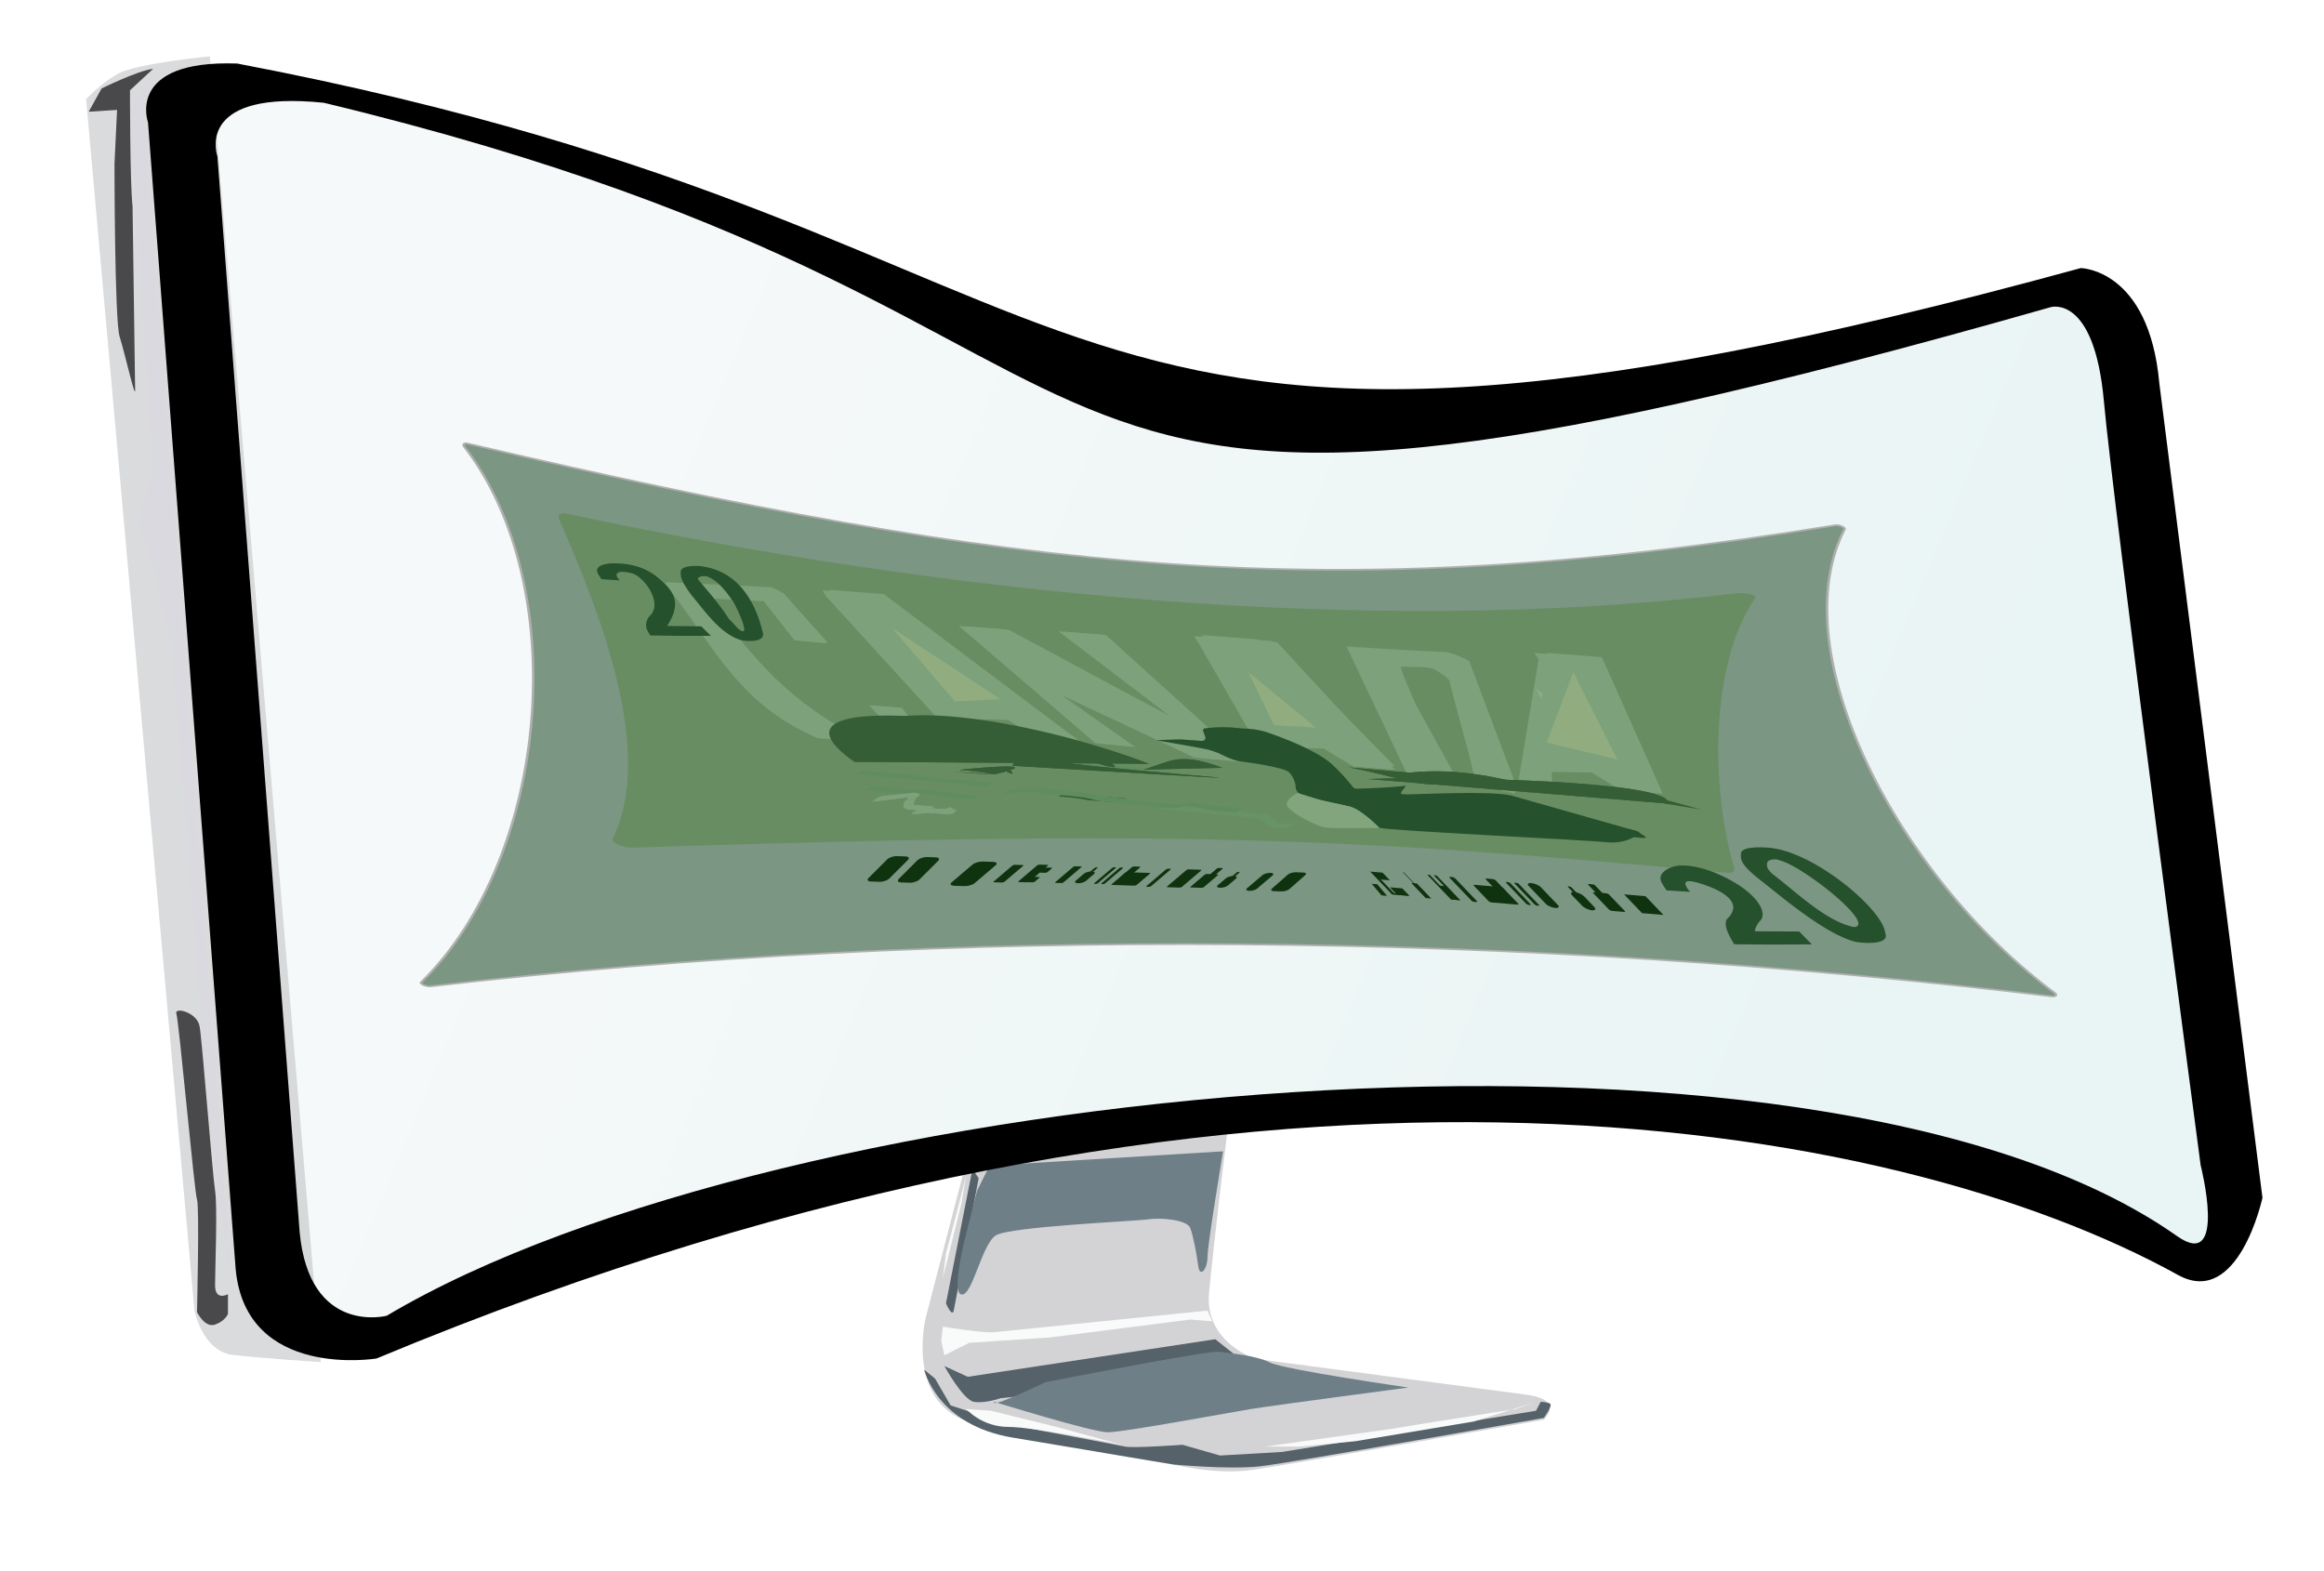 <svg xmlns="http://www.w3.org/2000/svg" width="502.857" height="340" xmlns:v="https://vecta.io/nano"><style><![CDATA[.B{color-interpolation-filters:sRGB}.C{fill:#7da27b}.D{fill:#91ad80}.E{fill:#608d60}.F{fill:#0f320f}.G{fill:#365e36}.H{fill:#25512c}]]></style><defs><filter id="A" x="-.072" y="-.004" width="1.143" height="1.008" class="B"><feGaussianBlur stdDeviation=".392"/></filter><filter id="B" x="-.61" y="-.07" width="2.22" height="1.139" class="B"><feGaussianBlur stdDeviation="1.721"/></filter><filter id="C" x="-.354" y="-.049" width="1.708" height="1.098" class="B"><feGaussianBlur stdDeviation="1.243"/></filter><filter id="D" x="-.017" y="-.125" width="1.034" height="1.251" class="B"><feGaussianBlur stdDeviation=".963"/></filter><filter id="E" x="-.055" y="-.291" width="1.11" height="1.583" class="B"><feGaussianBlur stdDeviation="1.442"/></filter><filter id="F" x="-.412" y="-.108" width="1.823" height="1.216" class="B"><feGaussianBlur stdDeviation="1.215"/></filter><filter id="G" x="-.101" y="-.215" width="1.202" height="1.431" class="B"><feGaussianBlur stdDeviation="2.423"/></filter><filter id="H" x="-.147" y="-.87" width="1.294" height="2.74" class="B"><feGaussianBlur stdDeviation="5.506"/></filter><filter id="I" x="-.041" y="-.287" width="1.082" height="1.574" class="B"><feGaussianBlur stdDeviation="1.009"/></filter><filter id="J" x="-.052" y="-.258" width="1.103" height="1.516" class="B"><feGaussianBlur stdDeviation=".725"/></filter><filter id="K" x="-.204" y="-.053" width="1.409" height="1.106" class="B"><feGaussianBlur stdDeviation=".431"/></filter><filter id="L" x="-.018" y="-.124" width="1.036" height="1.248" class="B"><feGaussianBlur stdDeviation=".437"/></filter><linearGradient id="M" x1="12.639" y1="-3.207" x2="123.211" y2="41.961" gradientUnits="userSpaceOnUse"><stop offset="0" stop-color="#f6f9f9"/><stop offset="1" stop-color="#e9f4f4"/></linearGradient><path id="N" d="M7.788 20.411c.129.174.221.266.449.399.165.097.341.139.511.209.099.039.108.085.108.136.018.004-.008.02.005.029.051.036.234.081.285.092.141.05.288.052.426.124.071.041.116.096.155.149s.103.059.169.078c.169.042.334.074.491.084.062.003.12.001.178-.001.02-.008.106.009.119-.001.006-.005.001-.015.002-.022.044-.019.11-.025.171-.027.054-.003.11-.001.173.009l.664.073c.137.017.26.012.395.025l.352-.005c.275 0 .573.037.865.066l.423.028h.069l-.303.315h0l-.069-.003-.425-.036-.857-.057c-.118.003-.233.01-.36-.001l-.397-.027-.666-.071a1.02 1.02 0 0 0-.158.003c-.055.008-.112.014-.144.043l-.153.003c-.06 0-.12.001-.185-.007-.164-.019-.335-.056-.507-.098-.085-.024-.201-.053-.247-.128-.025-.037-.051-.081-.102-.111-.126-.055-.27-.067-.397-.11-.115-.03-.359-.084-.403-.198-.001-.015-.014-.035-.005-.045s.055.005-.011-.023c-.175-.07-.355-.126-.524-.224-.246-.145-.342-.235-.489-.422l.392-.249z"/><path id="O" d="M13.455 20.739l1.484.042 1.069.001.798.014.521.06c.109.019.208.02.308.022.133.011.246-.015.385.01.102-.001.21.152.26.214.078.103.178.21.321.279.091.036.153.028.204.002.036-.016.1-.002.142-.011.017-.003.03-.012.045-.017l.067-.01c.077-.015.163-.021.248-.027.019-.001-.279.318-.279.318h0a2.01 2.01 0 0 0-.254.03l-.25.045a.46.46 0 0 1-.271-.049 1.15 1.15 0 0 1-.366-.314c-.016-.021-.101-.132-.13-.147-.017-.009-.028.017-.048-.005-.129-.008-.248 0-.375-.005a1.83 1.83 0 0 1-.321-.029l-.508-.056-.793-.012-1.06-.011-1.505-.033.308-.308z"/><path id="P" d="M11.337 20.848l-.87-.004-.389.002c-.059.001-.11.006-.177-.008-.019-.009-.024.006-.039.002s-.034-.016-.051-.02c-.06-.015-.185-.025-.243-.032a8.08 8.08 0 0 0-.703-.038l-.263-.002.3-.313h0l.263.005.711.044.339.047c.188.013.361-.001.545.006l.877-.004-.3.314z"/><path id="Q" d="M4.764 21.386c-.349-.006-.688.002-1.047-.018l-1.268-.098c-.148-.014-.304-.045-.394.011-.15.042-.335.045-.516.051l-.429.006c-.226-.003-.448 0-.679-.01l-.48-.037-.036-.025.38-.263h0l-.03-.02.463.039.681.003.423-.004c.178-.008.36-.014.497-.067.118-.03.27-.003.422.015l1.259.1 1.053.005-.299.313z"/><path id="R" d="M5.347 20.455l-1.141-.006c-.394-.006-.776.007-1.175-.007l-.523-.024-.995-.055-.202-.005-.298.014-1.042-.037-.559-.024.303-.311h0l.552.031 1.041.03.307-.019.201.012.985.064.519.025 1.175.005 1.153-.006-.299.313z"/><path id="S" d="M6.299 20.606c.183-.109.447-.145.672-.216.156-.042.322-.074.491-.102.077-.005.161 0 .243.001l.671.018c.061-.009.156.033.22.032l.217.001.398-.001c.147-.005.308.016.465.026.168.015.321.005.499.041.11.034.216.055.321.074l.259.048c.058.009.11.008.163.008.149-.004.308.008.46.01l.698.066c.219.029.42.028.62.026l.267-.005a.88.88 0 0 1 .254.02c.112.029.188.011.277.003.152-.017.323-.01.476-.027a.9.9 0 0 0 .267-.058c.059-.037.027-.021.097-.047.072-.044.159-.07.264-.08l.405-.007c.09-.002.132-.01.239.03.054 0 .115.029.173.043.072.018.147.027.218.04a2.77 2.77 0 0 0 .397.034l.286.001.251-.001.148-.001c.022-.01.067.025.071.012s.029-.016.061-.013l.089.001-.303.315h0c-.029-.001-.058-.001-.086.001s-.039.018-.075.005-.026-.003-.06-.004l-.146-.001h-.251c-.096 0-.192 0-.29-.003-.132-.007-.266-.017-.408-.044l-.407-.09c-.077-.019-.139-.008-.208-.011-.135-.001-.271-.001-.395.013a.96.96 0 0 0-.249.088c-.11.049-.229.087-.38.093l-.477.028c-.094.009-.187.013-.304-.017-.085-.014-.157-.006-.234-.007l-.264.002c-.202-.001-.407-.007-.625-.034l-.694-.061-.463-.006a.95.95 0 0 1-.179-.018l-.259-.048-.32-.074c-.169-.028-.32-.02-.484-.038l-.464-.018h-.397c-.076 0-.15.005-.233-.006-.072-.019-.14-.024-.209-.032-.232-.02-.446-.012-.666-.013-.08 0-.163-.003-.233.009-.166.025-.326.056-.476.099-.233.067-.488.116-.671.229l.272-.331z"/><path id="T" d="M2.401 11.382l1.336 3.332 1.889-.049z"/><path id="U" d="M.539 21.682c.46-.161.956-.287 1.456-.409.05-.076.431-.03.336.109-.068.185-.367.273-.467.415-.076.107.227-.165.357-.235.021-.011-.019.038-.029.057-.07.102-.084.229-.064.37.025.018-.008.036.012.055.024-.022.056-.017.084-.015.238.008-.024.002.236.007.103.03.395-.038.476-.002.03.013.053.038.08.058.071.308-.34.435-.668.503-.557.172-.086-.226.199-.353.071-.061.179-.064.307-.068l.953-.023c.223.008.667-.16-.273.222-.016.006-.044-.031-.068-.045s-.048-.025-.072-.038l.364-.288h0c.545.302.083.498-.26.47-.328-.006-.629.022-.948.028-.118.008-.207.033-.285.082-.199.077-.11.055.128-.286.024-.035.234.014.25-.034.062-.016.216-.092.178-.056-.09.085-.202.154-.299.234-.016.013.043-.017.055-.032s-.006-.034.006-.043.036.002.054.003c-.158-.023-.322.002-.485-.01-.116-.003-.431.024-.461-.138-.027-.147-.024-.282.039-.392.013-.016.024-.033.04-.047 1.175-1.05-.249.33.095-.193.043-.041.009-.045.091-.014.008.003-.284.008-.247.032l-1.444.417.278-.34z"/><path id="V" d="M3.728 19.662c3.168.038 1.198-.176.308-.147.819-.248 4.029-1.002 1.64.098"/><path id="W" d="M6.424 19.515c.065-.336-.362-.193-.458-.245"/><path id="X" d="M6.406 18.976c20.563-.542.761.025.269-.81"/><path id="Y" d="M9.959 18.29c3.017 1.098-1.53-1.666 0 0z"/><path id="Z" d="M10.267 18.143c-.157.023-.35 0-.524 0"/><path id="a" d="M12.321 18.565l.612-.381c.637-.397 1.162-.886 2.918-.139"/><path id="b" d="M22.434 18.045c3.016-.535 13.794-1.469 13.543.095"/><path id="c" d="M29.599 17.655c-4.008-1.185-5.861.08-6.267-.003"/><path id="d" d="M26.275 17.448c-.539 1.305-2.424.273-4.768-.069"/><path id="e" d="M19.34 19.319s-.765.588-.315 1.078 1.341 1.029 1.749 1.029 2.338-.245 2.338-.245-.85-1.078-1.358-1.225-1.124-.196-1.665-.392l-.749-.245z"/><path id="f" d="M28.662-12.593h.302c.036 0 .065.029.065.065v1.365c0 .036-.029.065-.065.065h-.302c-.036 0-.065-.029-.065-.065v-1.365c0-.036.029-.065.065-.065z"/><path id="g" d="M20.873-12.164c.113 0 .204.093.204.207v.593c0 .115-.091.207-.204.207s-.204-.093-.204-.207v-.593c0-.115.091-.207.204-.207z"/><path id="h" d="M20.868-12.516c.032 0 .058.026.058.059v.296c0 .033-.026.059-.058.059s-.058-.026-.058-.059v-.296c0-.033.026-.059.058-.059z"/><path id="i" d="M25.615-12.572h.026c.033 0 .059.026.059.059v1.306c0 .033-.026.059-.059.059h-.026c-.033 0-.059-.026-.059-.059v-1.306c0-.033.026-.059.059-.059z"/></defs><g transform="matrix(2.689 0 0 2.619 84.563 99.308)"><path d="M-17.373-24.322l3.475-6.147 6.147-.267 7.216 1.604 24.856 7.484 17.373 8.285 23.787 9.087L80.715-2.94l21.114-2.94 18.976-4.276 15.234-4.009s2.94 1.069 2.94 2.405 4.544 32.072 4.544 32.072l4.544 38.754-1.069 5.345-1.871 2.138-6.414-3.475-19.778-6.949-29.4-3.207-14.165 1.069-16.838 1.336-17.373 2.673-19.511 5.345L4.276 69.49l-6.682 3.475-6.414-2.94-1.069-7.216s-9.087-86.328-7.484-87.13z" fill="url(#M)"/><g transform="matrix(1.781 .141 -.099 1.254 1.4 -3.236)"><rect width="47.221" height="23.447" x="-19.241" y="8.815" ry="2.122" transform="matrix(1 0 .587 .81 21.972 .63)" rx="6.533" fill="#005300" fill-opacity=".431"/><path d="M-19.24.624C6.099 6.303 19.986 7.038 42.497-.931c.14-.05.461.079.42.222-2.375 8.292 3.585 22.4 11.137 29.309.11.1.031.231-.117.222-24.108-1.52-49.486.87-72.855 7.531-.146.042-.496-.094-.42-.222 5.361-8.99 5.301-26.783-.02-35.284-.079-.126-.028-.255.117-.222z" transform="translate(21.972 .63)" fill="#7b9682" stroke="#aeb0ae" stroke-width=".113" stroke-miterlimit="3.9"/><path transform="matrix(1 0 .563 .827 21.972 .63)" d="M-15.314 10.505h40.226v13.328h-40.226z" fill="#698d63"/><g transform="translate(21.972 .63)"><use href="#N" class="E"/><use href="#O" fill="#679366"/><use href="#P" class="G"/><g class="E"><use href="#Q"/><use href="#R"/><use href="#S"/></g><path d="M-14.549 4.709c17.337 3.378 36.468 4.062 52.807-.672.313-.091 1.005-.085.887.22-1.851 4.777-1.204 13.023.023 17.629.084.315.069.494-.258.487-17.785-.402-25.024.01-49.257 3.878-.322.051-1.007-.172-.921-.487 1.601-5.831-1.386-14.737-3.54-20.568-.113-.306-.063-.549.258-.487z" fill="#698d63"/><use href="#N" x="-0.668" y="-3.341" class="E"/><use href="#O" fill="#679366"/><use href="#P" class="G"/><g class="E"><use href="#Q"/><use href="#R"/><use href="#S"/></g><path d="M-3.828 11.854l1.432.049-2.151-2.989s-.467-.343-.641-.343l-4.702.196c2.254 3.334 3.591 7.494 7.458 9.376l5.151-.049-1.485-2.352H-.223l1.084 1.421-2.472.049c-3.175-2.289-4.496-5.042-6.349-7.661l2.613-.098zm1.341-3.47H.018l9.307 8.632H7.461l-1.4-1.029-1.39.098.043.833-1.373-.049-5.619-8.093" class="C"/><use href="#T" class="D"/><path d="M3.767 10.086l6.29 6.98 1.781.049-3.913-3.403 6.627 3.795 2.364.049-6.782-7.617H8.269l5.072 5.02-7.594-4.873zM14.1 9.569h2.505l6.968 7.496h-1.864l-1.4-1.029-1.39.098.043.833-1.373-.049-3.28-6.957" class="C"/><use href="#T" x="14.248" y="0.049" class="D"/><path d="M29.446 8.954h2.505l3.761 8.565h-1.864l-1.4-1.029-1.924.165.043.833-1.373-.049.461-8.093" class="C"/><use href="#T" x="27.255" y="-0.098" class="D"/><path d="M21.189 9.551l2.891 7.318 1.564-.098-1.99-5.652-.167-.588s1.323-.196 1.631 0 .808.588.825.784 1.289 6.24 1.289 6.24l1.998.57-2.69-8.329s-.708-.441-.966-.392-4.386.147-4.386.147zm-6.726-.088h2.505l6.634 7.83h-1.864l-1.4-1.029-1.39.098.043.833-1.373-.049-2.946-7.291" class="C"/><use href="#T" x="14.277" y="0.277" class="D"/><g class="C"><use href="#U"/><path d="M-3.762 11.787l1.432.049-2.151-2.989s-.467-.343-.641-.343l-4.702.196 7.392 9.443 5.151-.049-1.485-2.352H-.223l1.084 1.421-2.472.049c-3.293-1.91-4.47-4.995-6.282-7.728l2.613-.098zm1.008-3.336h2.505l9.574 8.565H7.461l-1.4-1.029-1.39.098.043.833-1.373-.049-5.886-8.026"/></g><path d="M.53 10.58l3.074 4.468 2.023-.383z" class="D"/><path d="M3.5 10.086l6.558 6.98 1.781.049-4.181-3.403 6.894 3.795 2.364.049-7.049-7.617H8.002l5.34 5.02-7.861-4.873zm11.602-.584h2.505l5.966 7.563h-1.864l-1.4-1.029-1.39.098.043.833-1.373-.049-2.278-7.024" class="C"/><use href="#T" x="14.248" y="0.049" class="D"/><path d="M29.98 8.887h2.505l3.159 8.432H33.78l-1.4-1.029-1.724.298.043.833-1.373-.049.862-8.093" class="C"/><path d="M31.26 10.014l-.936 4.735 3.225.753z" class="D"/><path d="M20.988 9.484l3.159 7.986 2.233.036-2.926-6.454-.167-.588s1.323-.196 1.631 0 .808.588.825.784 1.623 6.641 1.623 6.641l1.731.37-2.756-8.53s-.708-.441-.966-.392-4.386.147-4.386.147zm-5.657.046h2.505l5.765 7.764h-1.864l-1.4-1.029-1.39.098.043.833-1.373-.049-2.078-7.225" class="C"/><use href="#T" x="14.277" y="0.277" class="D"/><use href="#U" class="C"/><g class="G"><use href="#V"/><use href="#W"/><use href="#X"/><path d="M-.702 19.513c-1.403-5.085 7.964-3.692 13.246-1.357"/><use href="#Y"/><use href="#Z"/><path d="M9.692 17.898l6.65.098"/><path d="M16.051 17.996l-3.928.049"/><use href="#a"/><use href="#b"/><use href="#c"/><use href="#d"/><path d="M36.174 17.691l.421.468m1.259-.329l-.767.537"/><use href="#V"/><use href="#W"/><use href="#X"/><path d="M-.702 19.513c-5.303-4.598 7.964-3.692 13.246-1.357"/><use href="#Y"/><use href="#Z"/><path d="M9.692 17.898l6.65.098"/><path d="M16.051 17.996l-3.928.049"/><use href="#a"/><use href="#b"/><use href="#c"/><use href="#d"/><path d="M36.174 17.691l.421.468"/><path d="M37.517 18.365l-1.784-.502c-.029.075.079.196.118.294m.707.492l-.895-.225"/><path d="M35.578 18.389l2.228.762"/></g><path d="M13.51 16.575c1.477-.271 1.086-.156 1.794-.179.882.098.019-.752.36-.85s1.281-.343 2.064-.049 2.265.931 2.973 1.715 1.059 1.47 1.151 1.519.408.343.633.245 1.273-.098 1.564-.098 2.297-.049 3.279.196 7.198.802 7.365 1.047-.503.909-1.352.86-9.838.347-10.229.2-1.034-1.176-1.775-1.323-1.657-.294-1.906-.49-.226-.588-.226-.588-.142-.637-.392-.833-.849-.392-1.315-.392-1.116-.441-1.116-.441-.333-.147-.541-.196-2.331-.343-2.331-.343z" class="H"/><use href="#e" fill="#83a57d"/><path d="M12.775 16.575c1.477-.271 1.086-.156 1.794-.179.882.098.019-.752.36-.85s1.281-.343 2.064-.049 3 .931 3.708 1.715 1.059 1.47 1.151 1.519 2.012-.325 2.236-.423-.33.57-.039.57 3.9-.717 4.883-.472l5.828 1.715c.167.245.766.441-.083.392s-9.57.147-9.962 0-2.637-.508-3.378-.655-1.657-.294-1.906-.49-.226-.588-.226-.588-.142-.637-.392-.833-1.584-.392-2.05-.392-1.116-.441-1.116-.441-.333-.147-.541-.196-2.331-.343-2.331-.343z" class="H"/><use href="#e" fill="#83a57d"/></g><g transform="rotate(356.132 30.471 -299.204)" class="F"><rect width=".783" height="1.613" x="-39.404" y="31.678" ry=".209" transform="matrix(-1 0 -.608 .794 0 0)"/><g transform="matrix(-1 0 -.563 .827 0 0)"><rect ry=".269" y="30.102" x="-20.56" height="2.075" width=".932"/><rect width=".932" height="2.075" x="-19.197" y="30.102" ry=".269"/></g><g transform="matrix(-1.115 -.002 -.629 .794 32.416 35.219)"><use href="#f"/><path d="M30.923-12.697h.395c.149 0 .269.12.269.269v1.537c0 .149-.12.269-.269.269h-.395c-.149 0-.269-.12-.269-.269v-1.537c0-.149.12-.269.269-.269zm-11.332.178c.113 0 .204.093.204.207v1.126c0 .115-.091.207-.204.207s-.204-.093-.204-.207v-1.126c0-.115.091-.207.204-.207z"/><use href="#g"/><use href="#h"/><path d="M21.702-12.787h.114c.033 0 .059.026.059.059v.533c0 .033-.026.059-.059.059h-.114c-.033 0-.059-.026-.059-.059v-.533c0-.033.026-.059.059-.059z"/><path d="M21.592-12.258h.417c.033 0 .059.026.059.059v1.034c0 .033-.026.059-.059.059h-.417c-.033 0-.059-.026-.059-.059v-1.034c0-.033.026-.059.059-.059z"/><path d="M22.457-12.593h.479c.033 0 .059.026.059.059v1.411c0 .033-.026.059-.059.059h-.479c-.033 0-.059-.026-.059-.059v-1.411c0-.033.026-.059.059-.059zm1.236 0h.067c.033 0 .059.026.059.059v1.432c0 .033-.026.059-.059.059h-.067c-.033 0-.059-.026-.059-.059v-1.432c0-.033.026-.059.059-.059zm.618.398h.891c.033 0 .059.026.059.059v.971c0 .033-.026.059-.059.059h-.891c-.033 0-.059-.026-.059-.059v-.971c0-.033.026-.059.059-.059z"/><path d="M24.982-12.689h.211c.033 0 .059.026.059.059v.552c0 .033-.026.059-.059.059h-.211c-.033 0-.059-.026-.059-.059v-.552c0-.033.026-.059.059-.059z"/><use href="#i"/><use href="#i" x="0.288"/><use href="#g" x="5.747"/><use href="#h" x="5.747"/><path d="M27.283-12.551h.211c.033 0 .059.026.059.059v1.306c0 .033-.026.059-.059.059h-.211c-.033 0-.059-.026-.059-.059v-1.306c0-.033.026-.059.059-.059z"/><use href="#f" x="0.957" y="0.081"/><path d="M28.377-12.371h.19c.033 0 .059.026.059.059v.322c0 .033-.026.059-.059.059h-.19c-.033 0-.059-.026-.059-.059v-.322c0-.033.026-.059.059-.059z"/><path d="M28.435-11.571h.17c.033 0 .059.026.059.059v.342c0 .033-.026.059-.059.059h-.17c-.033 0-.059-.026-.059-.059v-.342c0-.033.026-.059.059-.059z"/></g></g><path transform="matrix(1 0 .563 .827 21.972 .63)" d="M6.036 30.094h.248v.859h-.248z" class="F"/><g transform="matrix(1.324 .015 .752 .978 13.424 -3.431)" class="F"><path d="M7.439 28.676h.422v.474h-.422zm.175.949h.422v.459h-.422z"/><path d="M7.439 29.15h.117v.889h-.117z"/><path d="M7.439 29.992h.583v.104h-.583zm1.122-.782h.189v.934h-.189z"/><path d="M8.633 28.528h.029v.815h-.029zm.816.03h.087v1.541h-.087zm.218 0h.102v1.543h-.102z"/><path d="M9.493 29.225h.248v.87h-.248z"/><rect width=".185" height="1.551" x="10.17" y="28.573" ry=".059"/><rect width="1.009" height="1.09" x="10.788" y="28.971" ry=".059"/><rect width=".33" height=".671" x="11.46" y="28.477" ry=".059"/><rect width=".144" height="1.425" x="12.093" y="28.594" ry=".059"/><rect ry=".059" y="28.594" x="12.381" height="1.425" width=".144"/><rect width=".408" height="1.541" x="12.818" y="28.528" ry=".207"/><rect width=".408" height="1.133" x="14.1" y="28.883" ry=".233"/><rect width=".117" height=".415" x="14.241" y="28.531" ry=".059"/><rect width=".233" height=".652" x="15.073" y="28.26" ry=".059"/><rect width=".536" height="1.153" x="14.963" y="28.789" ry=".059"/><path d="M16.065 28.758h.731v1.163h-.731z"/></g><path d="M12.967 12.777l-1.298.119c-.016.02-.206-.363-.222-.493-.021-.124-.058-.434.101-.764.589-.894-.38-2.559-.94-2.715-.43-.12-.881-.065-.597.424a.56.56 0 0 0 .077.1l-.829.012s-.21-.363-.219-.465c-.099-.402.354-.592.691-.63.746-.096 1.34.085 1.888.547 1.022.97 1.322 1.722.758 3.28l1.535-.148.464.576zm50.153 14.7l-1.672.17c-.266-.512-.571-1.238-.42-1.611.755-1.218-.419-1.888-1.266-2.179-.549-.189-.962-.218-.581.444a.79.79 0 0 0 .102.135l-1.07.022s-.281-.491-.296-.629c-.14-.544.42-1.017.854-1.071.96-.136 2.126.521 2.846 1.145.735.651 1.155 1.457.942 2.013-.143.237-.267.664-.219.775l1.976-.21.615.779zM13.588 8.105h-.043c-.319.026-.779.119-.757.485.019.322.039.575.59 1.496.594.864 1.496 2.526 2.479 2.678.488.033.994-.136.827-.667-.401-1.778-1.26-3.927-3.096-3.993zm.394.639c.548.232.955.974 1.265 1.507.262.557.751 1.864.563 1.902s-.497-.541-.685-.725c-.42-.848-1.12-1.832-1.518-2.422-.086-.128.127-.309.375-.261zm48.651 12.408l-.064-.002c-.478.014-1.168.1-1.149.535.017.382-.017.674.98 1.64.985.954 3.143 3.252 4.523 3.557.727.064 1.488-.109 1.26-.746-.194-1.537-3.531-5.004-5.55-4.984zm.337.705c-.062-.019.141.028.227.071 1.036.245 4.577 3.716 3.575 3.989-1.253-.201-2.736-2.007-3.753-2.96-.451-.423-.383-.684-.392-.74-.016-.373.447-.339.447-.328z" class="H"/></g><g transform="matrix(.222 0 0 .262 -33.614 -35.026)"><g transform="matrix(1.673 0 0 1.673 159.078 -145.127)"><path d="M120.077 299.181l-8.77 29.345s-4.385 15.516 9.107 19.563 44.523 8.095 44.523 8.095 9.107 2.024 17.202 1.012 63.074-9.444 63.074-9.444 4.722-3.71-3.71-4.722l-58.689-6.746s-11.131-3.036-10.119-12.48 4.048-31.031 4.048-31.031z" fill="#d3d3d5"/><g fill="#556269"><path d="M121.426 300.53l-5.734 25.297s1.349 2.698 1.686 1.349 5.397-24.96 5.397-24.96z" filter="url(#F)"/><path d="M115.355 337.633s4.048 6.409 6.409 6.746 5.734-.675 5.734-.675l18.214-1.686 32.718-6.409-4.385-3.036-53.63 7.083z" filter="url(#E)"/><path d="M110.97 338.307s2.698 10.456 19.226 12.817l34.741 5.059s12.143 1.012 18.889.337 61.388-9.107 61.388-9.107 2.024-2.361 1.349-2.698-2.024-.337-2.024-.337l-1.012 1.686-54.979 7.758-13.492.675-8.095-2.024s-10.793.675-12.48.337-24.623-4.048-24.623-4.048l-13.155-3.71-3.373-5.059z" filter="url(#D)"/></g><g fill="#6e7f88"><path d="M120.077 312.673s-3.373 11.131-1.012 11.468 4.385-9.444 7.421-11.131 30.694-2.698 33.055-3.036 8.432 0 9.107 1.686 1.349 4.722 1.686 7.083 2.024.675 2.024-1.686 3.373-19.9 3.373-19.9l-50.594 2.698-2.698 4.722z" filter="url(#G)"/><path d="M126.149 344.379s21.25 5.734 24.623 5.734 26.309-3.71 31.031-4.385 34.067-4.048 34.067-4.048-26.984-3.373-30.019-4.722-8.432-1.686-10.793-2.024-37.777 5.734-37.777 5.734-12.143 5.059-11.131 3.71z" filter="url(#H)"/></g><g fill="#f9fafa"><path d="M172.358 327.177l-45.872 4.048c-2.024.337-11.468-1.012-11.468-1.012l-.337 2.698.675 2.698 5.397-2.361 17.539-1.012 30.357-3.373 4.722.337z" filter="url(#I)"/><path d="M120.077 345.728s3.373 3.373 9.107 3.373 24.623 3.373 24.623 3.373l-14.166-3.373-14.166-3.036z" filter="url(#J)"/><path d="M120.077 301.542c-.337 1.686-4.385 14.841-4.385 14.841l-.675 4.722 4.048-14.166z" filter="url(#K)"/><path d="M184.838 352.811l27.658-3.373c2.024-.337 26.646-3.71 26.646-3.71l4.385-1.349-13.492 3.71-25.634 3.71-12.143 1.012z" filter="url(#L)"/></g></g><g transform="matrix(2.771 0 0 1.67 -26.319 -94.106)"><path d="M40.475 60.376s-9.782 1.349-12.143 3.373-4.048 4.722-4.048 4.722l14.166 228.686s1.012 7.758 5.059 8.432 11.468 1.349 11.468 1.349z" opacity=".642" fill="#c6c7c9"/><path d="M32.718 65.098s-2.698 3.71-2.698 6.071 3.036 67.122 3.036 67.122l-2.024 10.119s2.361 8.432 2.698 12.48 2.024 10.793 2.024 14.166 4.048 73.193 4.048 76.903 3.373 39.801 3.373 39.801L37.44 179.779l-4.385-84.324-1.349-26.309 1.686-5.397z" fill="#d9d9df" filter="url(#A)"/><path d="M44.053 61.738c-14.637-.741-11.672 11.117-11.672 11.117L43.848 289.4c1.349 20.912 18.417 16.863 18.417 16.863 113.892-68.515 198.928-45.099 235.647-15.778 7.925 6.328 11.051-14.577 11.051-14.577l-13.492-153.807c-1.349-21.587-10.272-21.741-10.272-21.741C142.42 156.807 165.516 95.1 44.053 61.738zm8.352 7.104c.915.046 1.905.145 2.973.303 123.373 42.828 73.266 101.341 225.881 38.596 0 0 5.694-2.53 6.959 17.717s12.654 144.26 12.654 144.26 3.575 20.206-3.091 13.421c-47.451-48.302-182.718-29.161-234.179 15.052 0 0-10.123 3.796-11.389-15.818L41.457 79.268s-2.781-11.121 10.947-10.426z"/><g fill="#49494b"><path d="M42.837 294.122s-1.686 1.349-1.686-1.686.337-14.841 0-17.877-1.686-28.333-2.024-31.031-3.373-3.71-3.036-2.361 2.361 33.73 2.698 35.079 0 21.25 0 21.25 1.012 3.036 2.361 2.361 1.686-2.024 1.686-2.024z" filter="url(#B)"/><path d="M33.055 62.737c-2.024.337-6.746 3.71-6.746 3.71l-1.686 4.385 3.71-.337-.337 10.119s0 29.682.675 32.718 2.024 11.805 2.024 10.119l-.337-34.741c-.337-4.048-.337-21.924-.337-21.924z" filter="url(#C)"/></g></g></g></g></svg>